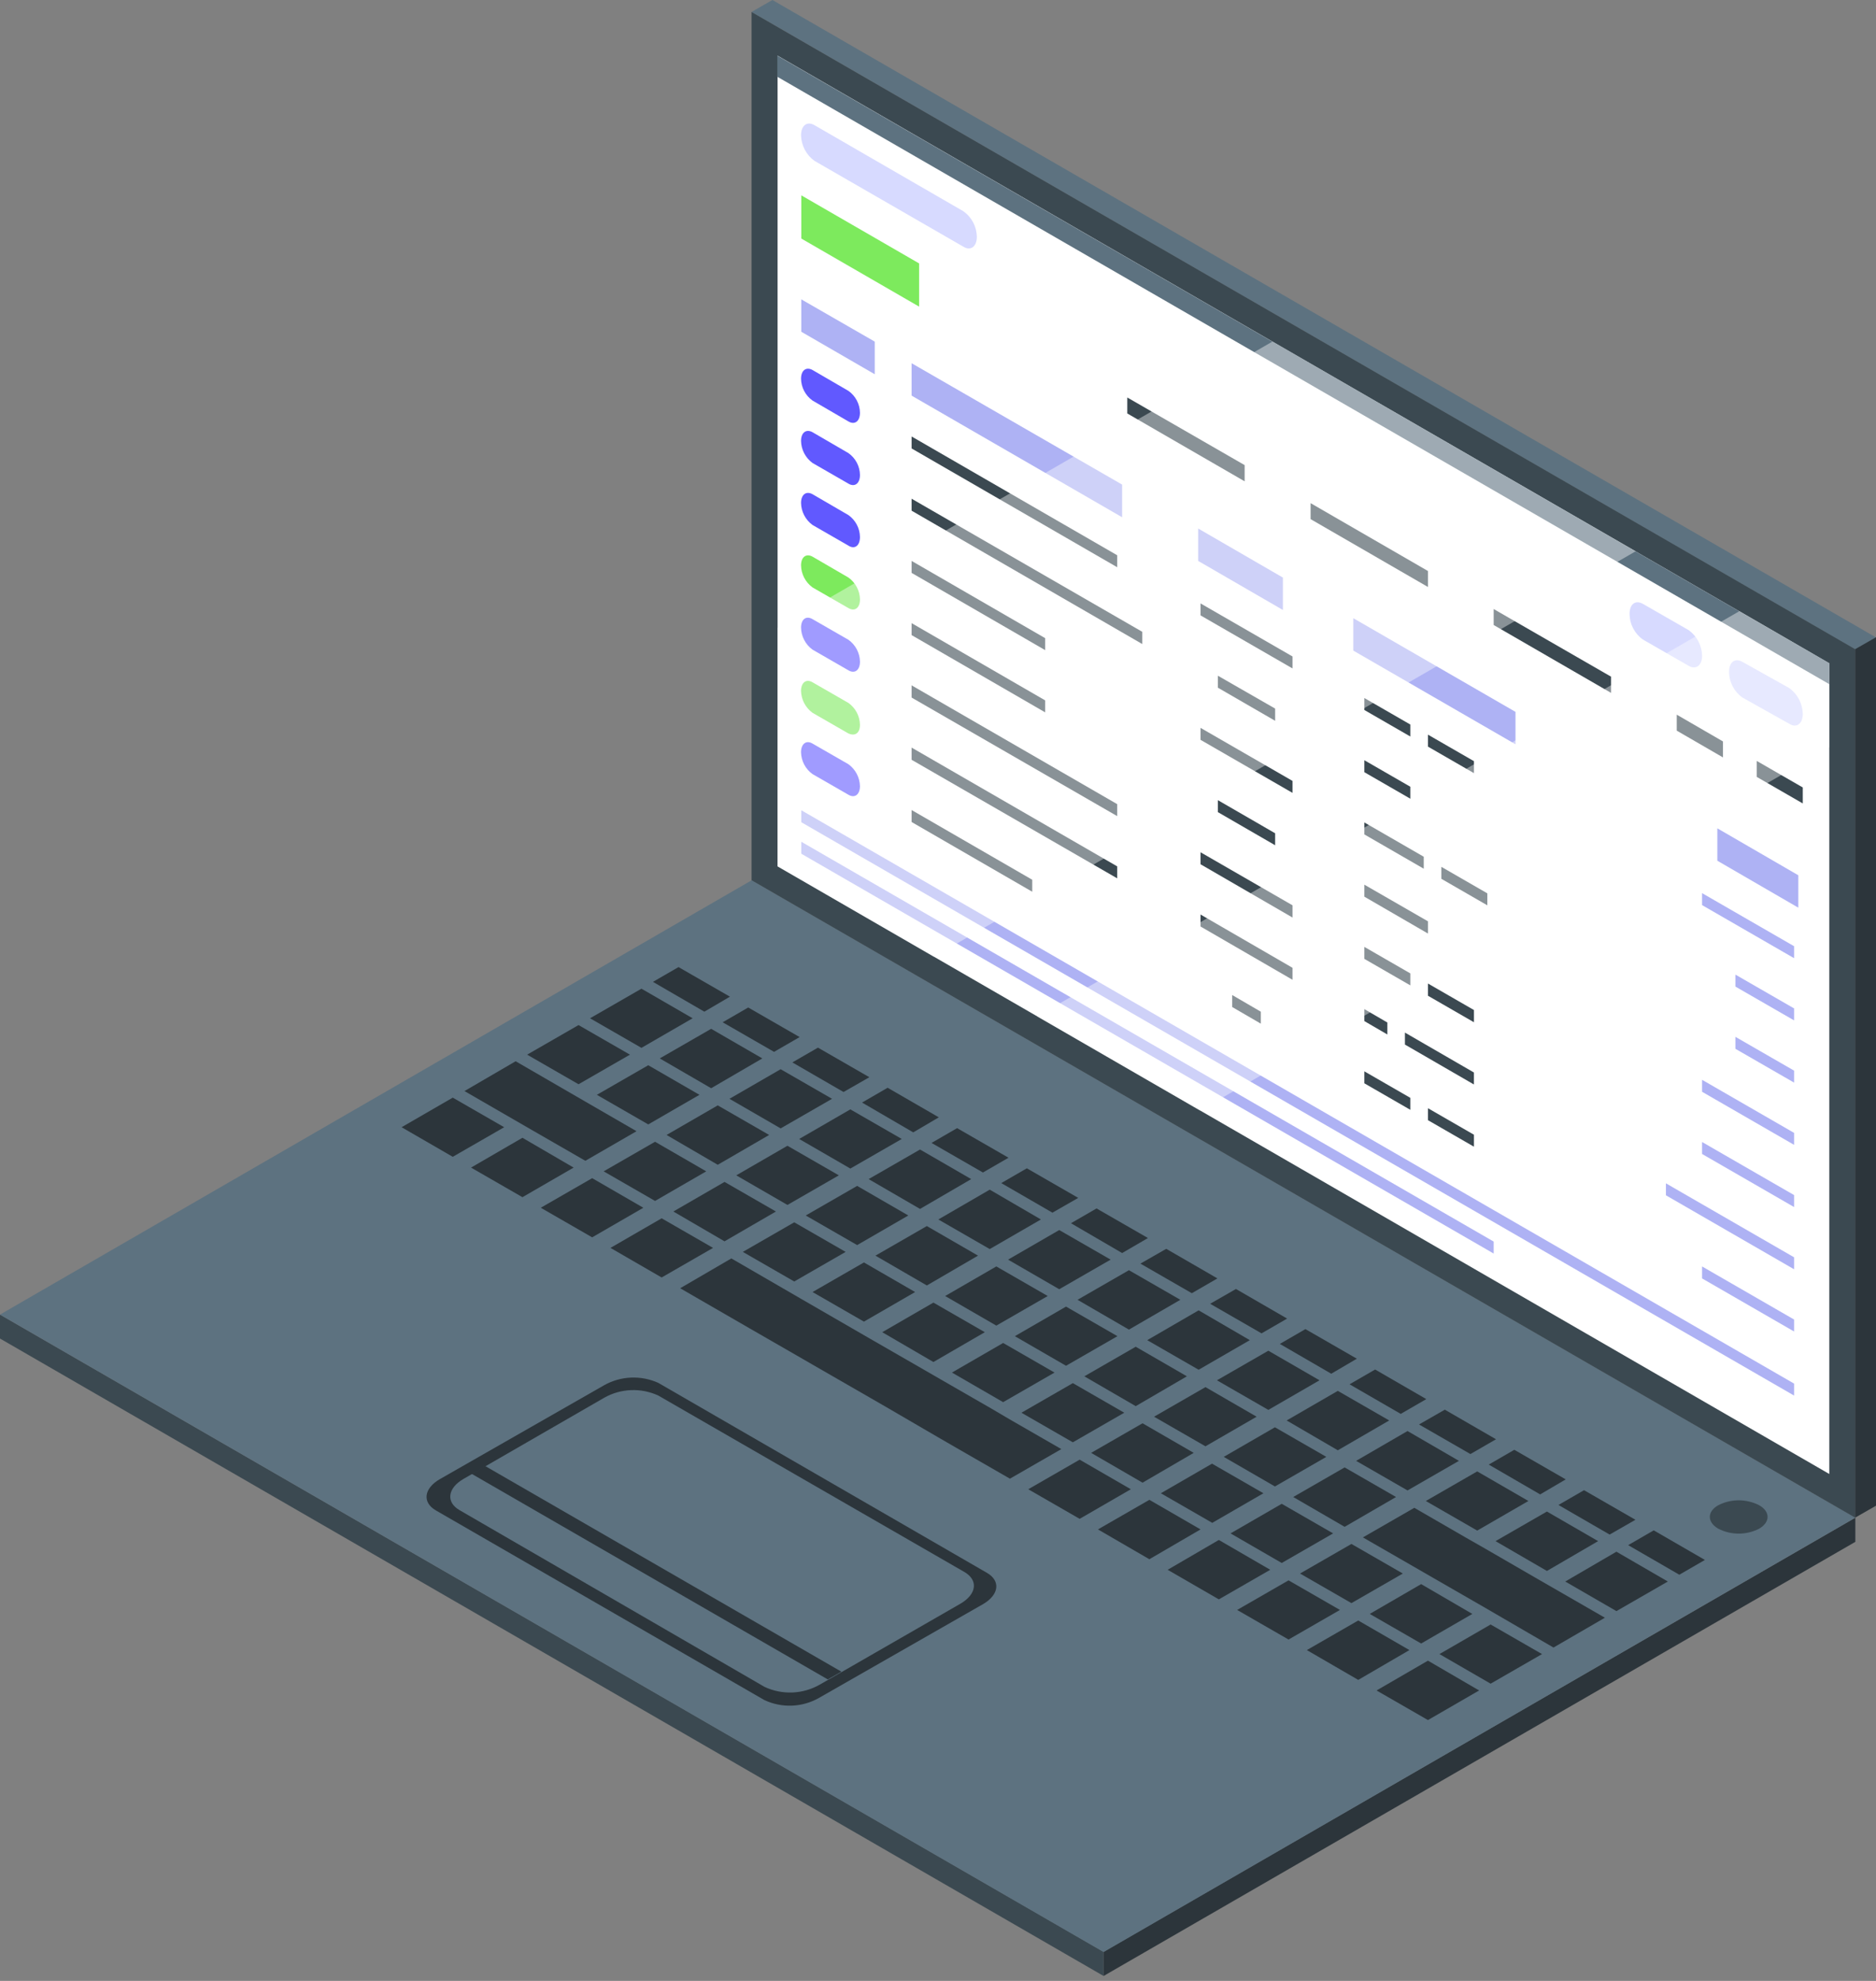 <svg fill="none" height="95" viewBox="0 0 90 95" width="90" xmlns="http://www.w3.org/2000/svg" xmlns:xlink="http://www.w3.org/1999/xlink"><rect x="0" y="0" width="90" height="95" fill="#808080" stroke="none"/><clipPath id="a"><path d="m0 0h90v94.763h-90z"/></clipPath><g clip-path="url(#a)"><path d="m52.944 93.603-52.944-30.559v1.149l52.944 30.57z" fill="#3b4951"/><path d="m52.944 94.763 36.065-20.82v-1.16l-36.065 20.82z" fill="#2c353b"/><path d="m52.944 93.615-52.944-30.57 36.065-20.831 52.944 30.57z" fill="#5d7280"/><g fill="#2c353b"><path d="m35.018 47.798-2.466-1.419-1.227.709 2.466 1.43z"/><path d="m34.669 49.026 2.466 1.419 1.227-.709-2.466-1.419z"/><path d="m38.013 50.951 2.455 1.419 1.239-.709-2.466-1.419z"/><path d="m41.357 52.876 2.455 1.43 1.227-.721-2.455-1.419z"/><path d="m48.383 55.522-2.466-1.419-1.227.709 2.466 1.419z"/><path d="m51.728 57.448-2.466-1.419-1.227.709 2.455 1.419z"/><path d="m55.072 59.373-2.466-1.419-1.227.709 2.455 1.43z"/><path d="m58.405 61.31-2.455-1.419-1.239.709 2.466 1.419z"/><path d="m58.056 62.526 2.466 1.419 1.227-.709-2.455-1.419z"/><path d="m61.4 64.451 2.466 1.43 1.227-.721-2.466-1.419z"/><path d="m64.744 66.388 2.455 1.419 1.227-.709-2.455-1.419z"/><path d="m68.077 68.314 2.466 1.419 1.227-.709-2.455-1.419z"/><path d="m75.115 70.948-2.466-1.419-1.227.709 2.466 1.43z"/><path d="m78.459 72.885-2.466-1.419-1.227.709 2.455 1.419z"/><path d="m79.337 73.392-1.227.709 2.455 1.419 1.227-.709z"/><path d="m33.228 48.834-2.455-1.419-2.466 1.419 2.466 1.419z"/><path d="m31.651 50.759 2.466 1.43 2.455-1.43-2.455-1.419z"/><path d="m34.996 52.696 2.455 1.419 2.466-1.419-2.466-1.419z"/><path d="m38.34 54.622 2.455 1.419 2.466-1.419-2.466-1.419z"/><path d="m46.593 56.547-2.455-1.419-2.466 1.419 2.466 1.43z"/><path d="m49.937 58.483-2.455-1.43-2.466 1.43 2.466 1.419z"/><path d="m53.282 60.409-2.466-1.419-2.455 1.419 2.455 1.419z"/><path d="m56.626 62.335-2.466-1.419-2.466 1.419 2.466 1.43z"/><path d="m55.038 64.271 2.466 1.419 2.455-1.419-2.455-1.43z"/><path d="m58.382 66.196 2.466 1.419 2.455-1.419-2.455-1.419z"/><path d="m61.726 68.122 2.455 1.43 2.466-1.43-2.466-1.419z"/><path d="m65.059 70.059 2.466 1.419 2.466-1.419-2.466-1.43z"/><path d="m73.324 71.984-2.455-1.419-2.466 1.419 2.466 1.419z"/><path d="m76.668 73.909-2.455-1.419-2.466 1.419 2.466 1.43z"/><path d="m75.092 75.846 2.455 1.419 2.466-1.419-2.466-1.43z"/><path d="m30.221 50.579-2.466-1.419-2.466 1.419 2.466 1.419z"/><path d="m28.634 52.505 2.466 1.419 2.455-1.419-2.455-1.419z"/><path d="m31.978 54.43 2.455 1.43 2.466-1.43-2.466-1.419z"/><path d="m35.322 56.367 2.455 1.419 2.466-1.419-2.466-1.419z"/><path d="m43.576 58.292-2.455-1.419-2.466 1.419 2.466 1.419z"/><path d="m46.92 60.218-2.455-1.419-2.466 1.419 2.466 1.43z"/><path d="m50.264 62.154-2.466-1.419-2.455 1.419 2.455 1.419z"/><path d="m53.608 64.08-2.466-1.419-2.455 1.419 2.455 1.419z"/><path d="m52.02 66.005 2.466 1.43 2.455-1.43-2.455-1.419z"/><path d="m55.365 67.942 2.466 1.419 2.455-1.419-2.455-1.419z"/><path d="m58.709 69.868 2.455 1.419 2.466-1.419-2.466-1.419z"/><path d="m62.042 71.793 2.466 1.43 2.466-1.43-2.466-1.419z"/><path d="m71.196 74.237-.89-.507-2.455-1.419-2.466 1.419 2.466 1.419.878.507 2.466 1.419 3.333 1.937 2.466-1.43-3.344-1.925z"/><path d="m24.738 50.895-2.455 1.43 3.333 1.925 2.466 1.419 2.455-1.419-2.455-1.419z"/><path d="m28.96 56.175 2.466 1.419 2.455-1.419-2.455-1.419z"/><path d="m32.304 58.101 2.455 1.43 2.466-1.43-2.466-1.419z"/><path d="m40.569 60.038-2.466-1.419-2.466 1.419 2.466 1.419z"/><path d="m43.902 61.963-2.455-1.419-2.466 1.419 2.466 1.419z"/><path d="m47.246 63.889-2.466-1.419-2.455 1.419 2.455 1.43z"/><path d="m50.591 65.825-2.466-1.419-2.455 1.419 2.455 1.419z"/><path d="m49.003 67.751 2.466 1.419 2.466-1.419-2.466-1.419z"/><path d="m52.347 69.676 2.466 1.43 2.455-1.43-2.455-1.419z"/><path d="m55.691 71.613 2.466 1.419 2.455-1.419-2.466-1.419z"/><path d="m59.035 73.538 2.455 1.419 2.466-1.419-2.466-1.419z"/><path d="m62.368 75.463 2.466 1.419 2.466-1.419-2.466-1.419z"/><path d="m65.713 77.4 2.466 1.419 2.455-1.419-2.455-1.43z"/><path d="m69.057 79.326 2.455 1.419 2.466-1.419-2.466-1.419z"/><path d="m19.266 54.059 2.455 1.419 2.466-1.419-2.466-1.419z"/><path d="m22.598 55.995 2.466 1.419 2.455-1.419-2.455-1.43z"/><path d="m25.943 57.921 2.466 1.419 2.455-1.419-2.455-1.419z"/><path d="m29.287 59.846 2.455 1.419 2.466-1.419-2.466-1.419z"/><path d="m47.573 67.559-2.466-1.419-.878-.507-2.466-1.419-.878-.507-2.455-1.419-3.344-1.937-2.455 1.43 3.333 1.925 2.466 1.419.878.507 2.466 1.419.878.507 2.455 1.43.878.507 2.466 1.419 2.466-1.419-2.466-1.419z"/><path d="m49.33 71.421 2.466 1.419 2.455-1.419-2.455-1.419z"/><path d="m52.674 73.347 2.466 1.43 2.455-1.43-2.455-1.419z"/><path d="m56.018 75.283 2.455 1.419 2.466-1.419-2.466-1.43z"/><path d="m59.351 77.209 2.466 1.419 2.466-1.419-2.466-1.419z"/><path d="m62.695 79.134 2.466 1.43 2.455-1.43-2.455-1.419z"/><path d="m66.039 81.071 2.466 1.419 2.455-1.419-2.455-1.43z"/><path d="m36.673 81.533-15.764-9.098c-.664-.383-.574-1.058.191-1.498l7.882-4.504c.394-.222.835-.347 1.287-.367.452-.019.902.068 1.314.254l15.764 9.109c.664.383.586 1.047-.18 1.498l-7.882 4.504c-.396.224-.839.35-1.294.368-.454.018-.906-.074-1.318-.267z"/></g><path d="m36.684 80.902-14.638-8.479c-.664-.383-.574-1.058.191-1.498l6.756-3.896c.393-.221.833-.345 1.283-.362.45-.018.898.072 1.307.261l14.694 8.467c.664.394.574 1.058-.191 1.509l-6.756 3.885c-.4.229-.849.359-1.309.378s-.919-.071-1.337-.266z" fill="#5d7280"/><path d="m39.714 80.542-17.093-9.864.653-.372 17.092 9.864z" fill="#2c353b"/><path d="m82.433 72.187c.303-.155.639-.236.98-.236.341 0 .676.081.98.236.54.304.54.811 0 1.126-.303.155-.639.236-.98.236-.341 0-.676-.081-.98-.236-.54-.315-.54-.822 0-1.126z" fill="#3b4951"/><path d="m90 30.57-52.944-30.57-1.002.574 52.944 30.57z" fill="#5d7280"/><path d="m90 72.21v-41.65l-1.002.574v41.65z" fill="#2c353b"/><path d="m88.998 72.783-52.944-30.57v-41.639l52.944 30.559z" fill="#3b4951"/><path d="m87.759 31.809v38.88l-50.455-29.14v-38.88z" fill="#fff"/><path d="m87.759 32.811-50.467-29.129v-1.013l50.467 29.14z" fill="#5d7280"/><path d="m46.222 11.834-7.15-4.121c-.195-.141-.354-.325-.465-.538s-.172-.449-.177-.689c0-.473.293-.687.642-.484l7.15 4.132c.194.139.354.321.465.532.111.211.172.446.177.684 0 .473-.293.698-.642.484z" fill="#d7daff"/><path d="m81.015 31.933-2.196-1.261c-.197-.139-.357-.323-.469-.536-.112-.213-.171-.45-.173-.691 0-.473.281-.687.642-.484l2.196 1.261c.195.141.354.325.465.538.111.213.172.449.177.689 0 .462-.293.687-.642.484z" fill="#d7daff"/><path d="m85.845 34.714-2.252-1.261c-.197-.139-.357-.323-.469-.536s-.171-.45-.173-.691c0-.473.281-.687.642-.484l2.252 1.261c.194.142.353.326.464.539.111.213.172.449.178.689 0 .473-.293.698-.642.484z" fill="#d7daff"/><path d="m44.094 14.705-5.652-3.265v-2.072l5.652 3.265z" fill="#7dea5d"/><path d="m59.711 23.083-5.63-3.254v-.766l5.63 3.243z" fill="#3b4951"/><path d="m68.505 28.15-5.63-3.254v-.766l5.63 3.254z" fill="#3b4951"/><path d="m77.288 33.228-5.63-3.254v-.766l5.63 3.243z" fill="#3b4951"/><path d="m82.659 36.324-2.218-1.284v-.766l2.218 1.284z" fill="#3b4951"/><path d="m86.487 38.531-2.207-1.272v-.766l2.207 1.272z" fill="#3b4951"/><path d="m40.704 20.212-1.723-1.002c-.168-.119-.305-.276-.401-.458-.096-.182-.147-.384-.15-.59 0-.405.248-.586.552-.417l1.723 1.002c.168.119.305.276.401.458.096.182.147.384.15.59 0 .405-.248.597-.552.417z" fill="#6159ff"/><path d="m43.733 21.506 9.864 5.697v-.574l-9.864-5.697z" fill="#3b4951"/><path d="m57.594 29.512 4.414 2.545v-.574l-4.414-2.545z" fill="#3b4951"/><path d="m81.656 43.407 4.414 2.545v-.574l-4.414-2.545z" fill="#aeb2f4"/><path d="m65.454 34.05 2.207 1.272v-.574l-2.207-1.272z" fill="#3b4951"/><path d="m68.505 35.806 2.207 1.272v-.574l-2.207-1.272z" fill="#3b4951"/><path d="m40.704 23.195-1.723-.991c-.168-.122-.304-.281-.4-.464-.096-.184-.148-.387-.151-.594 0-.405.248-.586.552-.417l1.723 1.002c.168.119.305.276.401.458.096.182.147.384.15.59 0 .405-.248.597-.552.417z" fill="#6159ff"/><path d="m43.733 24.491 11.068 6.396v-.586l-11.068-6.384z" fill="#3b4951"/><path d="m58.427 32.98 2.747 1.588v-.586l-2.747-1.576z" fill="#3b4951"/><path d="m83.255 47.314 2.815 1.621v-.574l-2.815-1.621z" fill="#aeb2f4"/><path d="m65.454 37.033 2.207 1.272v-.574l-2.207-1.272z" fill="#3b4951"/><path d="m40.704 26.168-1.723-.991c-.168-.122-.304-.281-.4-.464-.096-.184-.148-.387-.151-.594 0-.405.248-.586.552-.417l1.723 1.002c.168.119.305.276.401.458.096.182.147.384.15.59 0 .417-.248.608-.552.417z" fill="#6159ff"/><path d="m43.733 27.474 6.407 3.704v-.574l-6.407-3.704z" fill="#3b4951"/><path d="m57.594 35.48 4.414 2.545v-.574l-4.414-2.545z" fill="#3b4951"/><path d="m83.255 50.298 2.815 1.621v-.574l-2.815-1.621z" fill="#aeb2f4"/><path d="m65.454 40.017 2.849 1.644v-.574l-2.849-1.644z" fill="#3b4951"/><path d="m69.147 42.145 2.207 1.272v-.574l-2.207-1.272z" fill="#3b4951"/><path d="m40.704 29.163-1.723-.991c-.168-.122-.304-.281-.4-.464-.096-.184-.148-.387-.151-.594 0-.405.248-.586.552-.417l1.723 1.002c.167.119.304.276.4.458s.148.384.152.589c0 .405-.248.597-.552.417z" fill="#7dea5d"/><path d="m43.733 30.458 6.407 3.704v-.574l-6.407-3.704z" fill="#3b4951"/><path d="m58.427 38.948 2.747 1.588v-.574l-2.747-1.588z" fill="#3b4951"/><path d="m81.656 52.359 4.414 2.545v-.574l-4.414-2.545z" fill="#aeb2f4"/><path d="m65.454 43.002 3.051 1.768v-.586l-3.051-1.757z" fill="#3b4951"/><path d="m40.704 32.147-1.723-.991c-.168-.122-.304-.281-.4-.464-.096-.184-.148-.387-.151-.594 0-.405.248-.586.552-.405l1.723.991c.167.119.304.276.4.458s.148.384.152.589c0 .405-.248.597-.552.417z" fill="#6159ff"/><path d="m43.733 33.453 9.864 5.686v-.574l-9.864-5.697z" fill="#3b4951"/><path d="m57.594 41.447 4.414 2.556v-.586l-4.414-2.545z" fill="#3b4951"/><path d="m81.656 55.342 4.414 2.545v-.574l-4.414-2.545z" fill="#aeb2f4"/><path d="m65.454 45.985 2.207 1.272v-.574l-2.207-1.272z" fill="#3b4951"/><path d="m68.505 47.753 2.207 1.272v-.586l-2.207-1.272z" fill="#3b4951"/><path d="m40.704 35.176-1.723-.991c-.166-.121-.302-.278-.398-.459-.096-.181-.148-.383-.154-.588 0-.405.248-.597.552-.417l1.723.991c.167.119.304.276.4.458.096.182.148.384.152.589 0 .417-.248.552-.552.417z" fill="#7dea5d"/><path d="m43.733 36.437 9.864 5.686v-.574l-9.864-5.697z" fill="#3b4951"/><path d="m57.594 44.432 4.414 2.556v-.574l-4.414-2.556z" fill="#3b4951"/><path d="m79.922 57.324 6.148 3.547v-.574l-6.148-3.547z" fill="#aeb2f4"/><path d="m65.454 48.969 1.103.642v-.574l-1.103-.642z" fill="#3b4951"/><path d="m67.401 50.095 3.31 1.914v-.574l-3.31-1.914z" fill="#3b4951"/><path d="m40.704 38.115-1.723-.991c-.167-.119-.304-.276-.4-.458s-.148-.384-.152-.589c0-.405.248-.597.552-.417l1.723.991c.166.121.302.278.398.459.096.181.148.383.154.588 0 .405-.248.597-.552.417z" fill="#6159ff"/><path d="m43.733 39.421 5.788 3.344v-.574l-5.788-3.344z" fill="#3b4951"/><path d="m59.114 48.294 1.374.799v-.574l-1.374-.799z" fill="#3b4951"/><path d="m81.656 61.31 4.414 2.545v-.574l-4.414-2.545z" fill="#aeb2f4"/><path d="m65.454 51.953 2.207 1.272v-.574l-2.207-1.272z" fill="#3b4951"/><path d="m68.505 53.721 2.207 1.272v-.574l-2.207-1.272z" fill="#3b4951"/><path d="m41.965 17.948-3.524-2.038v-1.554l3.524 2.027z" fill="#aeb2f4"/><path d="m53.833 24.806-10.1-5.833v-1.554l10.1 5.821z" fill="#aeb2f4"/><path d="m61.546 29.253-4.065-2.353v-1.554l4.065 2.353z" fill="#aeb2f4"/><path d="m72.705 35.694-7.781-4.493v-1.554l7.781 4.493z" fill="#aeb2f4"/><path d="m86.273 43.53-3.885-2.252v-1.554l3.885 2.252z" fill="#aeb2f4"/><path d="m86.07 66.928-47.629-27.497v-.574l47.629 27.497z" fill="#aeb2f4"/><path d="m71.658 60.117-33.217-19.175v-.574l33.217 19.175z" fill="#aeb2f4"/><g fill="#fff" opacity=".4"><path d="m78.47 26.438-33.667 19.446-7.499-4.335v-11.44l23.736-13.726z"/><path d="m87.759 31.809v4.031l-30.188 17.419-7.814-4.515 33.69-19.434z"/></g></g></svg>